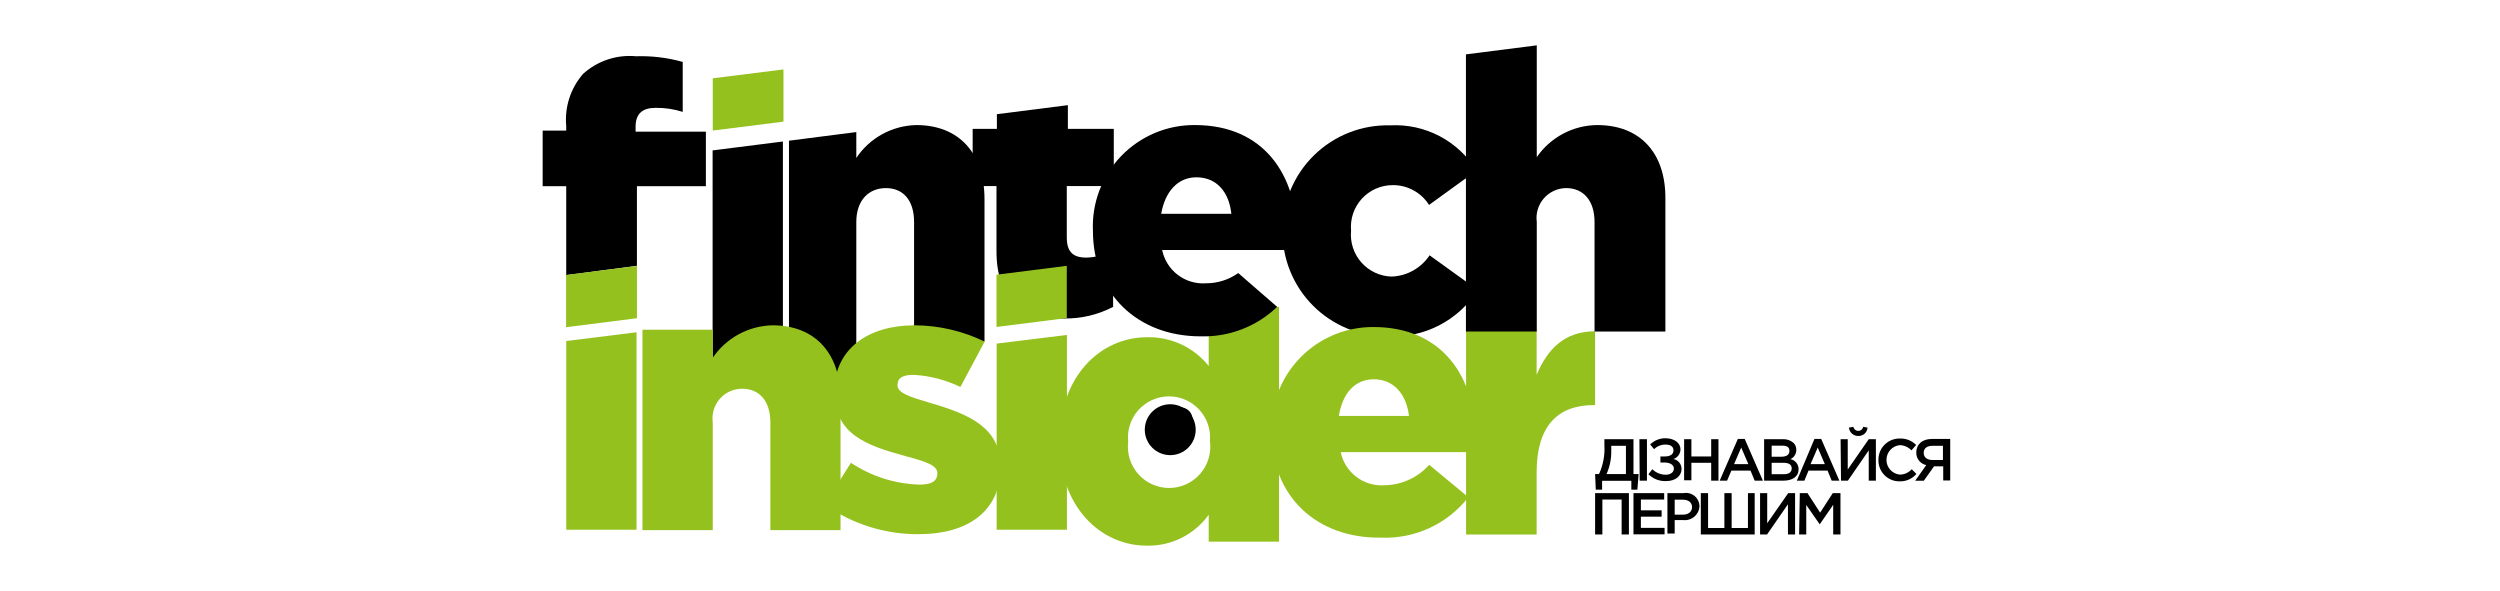 <svg width="241" height="57" viewBox="0 0 241 57" fill="none" xmlns="http://www.w3.org/2000/svg">
<g clip-path="url(#clip0_47_841)">
<path d="M88.338 12.057C87.189 12.08 86.063 12.38 85.055 12.932C84.047 13.483 83.187 14.27 82.548 15.225V12.732L76.057 13.563V35.892H82.548V21.404C82.548 19.288 83.755 18.133 85.404 18.133C87.052 18.133 88.117 19.288 88.117 21.404V32.932H94.906V19.21C94.906 14.757 92.44 12.057 88.338 12.057ZM75.472 13.641L68.696 14.498V34.815H75.472V13.641ZM61.27 12.693V12.226C61.27 10.928 61.958 10.396 63.217 10.396C64.098 10.387 64.974 10.518 65.814 10.785V5.969C64.349 5.558 62.83 5.375 61.309 5.423C60.387 5.337 59.458 5.444 58.579 5.737C57.701 6.03 56.893 6.502 56.207 7.124C55.61 7.81 55.158 8.61 54.879 9.476C54.6 10.342 54.5 11.255 54.584 12.161V12.589H52.312V17.951H54.584V26.519L61.4 25.623V17.951H68.047V12.693H61.27Z" fill="black"/>
<path d="M102.942 10.137L96.1 11.007V12.422H93.764V17.939H96.061V24.209C96.061 28.857 98.515 30.7 102.552 30.7C104.205 30.732 105.839 30.348 107.304 29.584V24.183C106.497 24.589 105.61 24.811 104.708 24.832C103.409 24.832 102.838 24.248 102.838 22.885V17.939H107.369V12.422H102.942V10.137Z" fill="black"/>
<path d="M153.765 31.936C150.858 31.936 149.183 33.623 148.131 36.129V31.897H141.329V51.526H148.131V45.541C148.131 41.088 150.131 39.05 153.662 39.05H153.765V31.936ZM102.123 42.594C102.123 36.324 106.018 32.507 110.613 32.507C111.745 32.486 112.867 32.725 113.891 33.207C114.915 33.688 115.815 34.4 116.52 35.285V29.586H123.297V52.214H116.52V49.617C115.852 50.551 114.969 51.31 113.945 51.83C112.921 52.35 111.787 52.615 110.639 52.603C106.083 52.642 102.123 48.838 102.123 42.594ZM116.637 42.529C116.687 41.978 116.621 41.423 116.444 40.9C116.266 40.376 115.981 39.895 115.606 39.489C115.232 39.082 114.776 38.758 114.269 38.538C113.762 38.318 113.214 38.207 112.661 38.211C112.108 38.216 111.562 38.336 111.059 38.564C110.555 38.793 110.105 39.124 109.737 39.537C109.369 39.95 109.092 40.435 108.923 40.962C108.754 41.488 108.698 42.044 108.757 42.594C108.69 43.154 108.743 43.722 108.912 44.261C109.082 44.799 109.364 45.295 109.74 45.716C110.117 46.136 110.578 46.472 111.094 46.7C111.611 46.928 112.169 47.044 112.734 47.039C113.298 47.035 113.855 46.91 114.367 46.673C114.88 46.437 115.336 46.093 115.705 45.667C116.074 45.24 116.348 44.739 116.509 44.198C116.67 43.657 116.713 43.088 116.637 42.529Z" fill="#95C11F"/>
<path d="M123.635 22.235C123.63 20.881 123.896 19.539 124.419 18.289C124.942 17.039 125.711 15.908 126.679 14.961C127.648 14.014 128.797 13.271 130.058 12.777C131.319 12.283 132.667 12.047 134.021 12.083C135.67 11.996 137.313 12.354 138.775 13.122C140.237 13.89 141.465 15.038 142.33 16.445L137.76 19.756C137.386 19.163 136.866 18.676 136.25 18.342C135.634 18.008 134.943 17.837 134.242 17.847C133.683 17.849 133.131 17.966 132.621 18.192C132.111 18.418 131.653 18.748 131.277 19.161C130.901 19.574 130.614 20.06 130.437 20.589C130.259 21.119 130.193 21.679 130.243 22.235C130.19 22.785 130.25 23.341 130.419 23.867C130.589 24.393 130.865 24.878 131.23 25.293C131.596 25.708 132.042 26.044 132.542 26.279C133.042 26.515 133.585 26.645 134.138 26.662C134.87 26.639 135.585 26.44 136.224 26.083C136.863 25.726 137.408 25.221 137.812 24.611L142.459 27.96C141.539 29.406 140.251 30.582 138.728 31.366C137.204 32.151 135.499 32.517 133.787 32.426C132.448 32.437 131.12 32.18 129.881 31.671C128.642 31.162 127.517 30.411 126.572 29.462C125.626 28.513 124.88 27.385 124.376 26.144C123.872 24.904 123.62 23.575 123.635 22.235Z" fill="black"/>
<path d="M153.974 12.056C152.826 12.066 151.697 12.351 150.682 12.889C149.667 13.427 148.797 14.201 148.145 15.146V4.371L141.316 5.241V31.958H148.145V21.404C148.09 20.998 148.121 20.585 148.238 20.193C148.354 19.801 148.553 19.438 148.821 19.128C149.089 18.819 149.419 18.57 149.791 18.398C150.162 18.226 150.566 18.136 150.975 18.132C152.598 18.132 153.714 19.287 153.714 21.404V31.958H160.543V19.209C160.595 14.757 158.115 12.056 153.974 12.056Z" fill="black"/>
<path d="M61.932 31.788H68.708V34.488C69.35 33.545 70.208 32.769 71.211 32.224C72.213 31.68 73.332 31.383 74.472 31.359C78.575 31.359 81.028 34.06 81.028 38.448V51.105H74.264V40.719C74.264 38.616 73.161 37.474 71.551 37.474C71.142 37.472 70.737 37.558 70.364 37.726C69.991 37.894 69.659 38.14 69.389 38.448C69.12 38.756 68.919 39.118 68.802 39.51C68.684 39.902 68.653 40.314 68.708 40.719V51.105H61.932V31.788Z" fill="#95C11F"/>
<path d="M119.366 26.322C118.46 26.967 117.375 27.312 116.263 27.309C115.289 27.379 114.322 27.093 113.543 26.503C112.765 25.913 112.227 25.059 112.031 24.102H125.013V22.7C125.013 16.975 121.911 12.055 115.186 12.055C113.863 12.045 112.551 12.304 111.331 12.816C110.111 13.329 109.008 14.084 108.089 15.036C107.17 15.988 106.454 17.117 105.985 18.354C105.515 19.591 105.302 20.911 105.358 22.233C105.358 28.347 109.681 32.424 115.744 32.424C117.1 32.462 118.451 32.231 119.717 31.743C120.983 31.255 122.139 30.52 123.118 29.581L119.366 26.322ZM115.329 17.092C117.198 17.092 118.457 18.39 118.704 20.61H111.94C112.304 18.494 113.524 17.092 115.329 17.092Z" fill="black"/>
<path d="M89.661 38.837C87.623 38.24 86.519 37.876 86.519 37.136C86.519 36.396 87.052 36.137 88.09 36.137C89.65 36.225 91.177 36.623 92.582 37.305L94.919 32.93C92.811 31.904 90.499 31.367 88.155 31.359C83.702 31.359 80.431 33.631 80.431 37.733C80.431 41.836 83.456 42.926 87.272 43.965C89.297 44.51 90.362 44.861 90.362 45.614C90.362 46.367 89.83 46.717 88.661 46.717C86.296 46.653 83.997 45.924 82.028 44.614L79.496 48.638C82.15 50.522 85.329 51.521 88.584 51.495C93.283 51.495 96.464 49.288 96.464 45.004C96.451 41.226 93.465 39.941 89.661 38.837Z" fill="#95C11F"/>
<path d="M153.768 45.701H154.144C154.546 44.824 154.725 43.86 154.663 42.897V42.339H157.467V45.701H157.961L157.844 47.207H157.26V46.35H154.443V47.207H153.832L153.768 45.701ZM156.74 45.701V42.975H155.325V43.429C155.343 44.211 155.187 44.986 154.871 45.701H156.74ZM158.039 42.339H158.766V46.337H158.065L158.039 42.339ZM161.998 43.312C161.998 43.519 161.933 43.721 161.811 43.889C161.69 44.056 161.519 44.182 161.323 44.247C161.544 44.292 161.743 44.413 161.885 44.588C162.027 44.763 162.104 44.982 162.102 45.208C162.102 45.87 161.518 46.376 160.635 46.376C160.317 46.393 159.999 46.343 159.701 46.229C159.404 46.115 159.134 45.939 158.908 45.714L159.285 45.234C159.633 45.572 160.098 45.763 160.583 45.766C160.999 45.766 161.362 45.545 161.362 45.169C161.362 44.792 160.96 44.585 160.453 44.585H160.064V44.001H160.505C161.012 44.001 161.323 43.793 161.323 43.416C161.323 43.04 161.025 42.858 160.57 42.858C160.364 42.853 160.159 42.889 159.967 42.965C159.775 43.041 159.6 43.155 159.454 43.3L159.077 42.845C159.28 42.645 159.522 42.489 159.788 42.386C160.053 42.283 160.337 42.236 160.622 42.248C161.427 42.274 161.998 42.715 161.998 43.312ZM162.349 42.339H163.05V44.001H164.958V42.339H165.659V46.337H164.958V44.611H163.05V46.298H162.349V42.339ZM167.529 42.313H168.191L169.943 46.337H169.151L168.749 45.364H166.905L166.49 46.337H165.776L167.529 42.313ZM168.541 44.74L167.853 43.144L167.165 44.74H168.541ZM170.06 42.339H171.852C172.23 42.316 172.603 42.441 172.89 42.689C172.98 42.777 173.05 42.882 173.097 42.998C173.144 43.115 173.166 43.239 173.163 43.364C173.166 43.553 173.114 43.739 173.012 43.898C172.911 44.058 172.764 44.184 172.591 44.26C172.817 44.303 173.02 44.424 173.165 44.602C173.31 44.781 173.387 45.004 173.383 45.234C173.383 45.948 172.799 46.337 171.903 46.337H170.06V42.339ZM171.748 44.026C172.202 44.026 172.501 43.845 172.501 43.468C172.501 43.092 172.254 42.962 171.8 42.962H170.787V44.026H171.748ZM171.955 45.714C172.436 45.714 172.721 45.52 172.721 45.156C172.721 44.792 172.449 44.611 171.903 44.611H170.787V45.714H171.955ZM174.915 42.313H175.564L177.317 46.337H176.577L176.175 45.364H174.344L173.942 46.337H173.215L174.915 42.313ZM175.915 44.74L175.227 43.144L174.539 44.74H175.915ZM177.434 42.339H178.122V45.26L180.147 42.339H180.835V46.337H180.147V43.416L178.135 46.337H177.473L177.434 42.339ZM178.239 41.222L178.667 41.145C178.686 41.255 178.743 41.354 178.829 41.426C178.914 41.497 179.023 41.535 179.134 41.534C179.248 41.536 179.358 41.498 179.446 41.427C179.533 41.356 179.593 41.256 179.615 41.145L180.03 41.222C180.017 41.447 179.915 41.658 179.748 41.809C179.58 41.959 179.36 42.038 179.134 42.027C178.911 42.032 178.694 41.951 178.528 41.801C178.362 41.652 178.258 41.445 178.239 41.222ZM181.082 44.338C181.076 44.066 181.126 43.795 181.228 43.542C181.33 43.289 181.482 43.059 181.675 42.867C181.867 42.674 182.097 42.522 182.35 42.42C182.603 42.318 182.873 42.269 183.146 42.274C183.437 42.262 183.727 42.311 183.998 42.419C184.268 42.526 184.513 42.689 184.717 42.897L184.262 43.416C184.119 43.263 183.946 43.139 183.755 43.052C183.563 42.965 183.356 42.917 183.146 42.91C182.792 42.944 182.464 43.108 182.225 43.371C181.986 43.634 181.854 43.976 181.854 44.332C181.854 44.687 181.986 45.029 182.225 45.292C182.464 45.555 182.792 45.719 183.146 45.753C183.362 45.751 183.575 45.703 183.772 45.614C183.968 45.524 184.144 45.395 184.288 45.234L184.743 45.688C184.543 45.921 184.293 46.106 184.012 46.23C183.732 46.353 183.427 46.412 183.12 46.402C182.849 46.406 182.58 46.355 182.33 46.252C182.079 46.149 181.852 45.997 181.661 45.804C181.471 45.611 181.322 45.382 181.222 45.13C181.122 44.878 181.075 44.609 181.082 44.338Z" fill="black"/>
<path d="M185.69 44.835C185.412 44.777 185.163 44.623 184.988 44.4C184.812 44.176 184.721 43.898 184.73 43.615C184.73 42.836 185.301 42.316 186.223 42.316H188.001V46.315H187.326V44.952H186.443L185.457 46.341H184.626L185.69 44.835ZM187.3 44.342V42.978H186.275C185.755 42.978 185.444 43.225 185.444 43.654C185.444 44.082 185.768 44.342 186.275 44.342H187.3ZM153.768 47.535H157.026V51.521H156.325V48.158H154.469V51.521H153.768V47.535ZM157.467 47.535H160.427V48.158H158.181V49.197H160.181V49.807H158.181V50.885H160.466V51.508H157.467V47.535ZM160.739 47.535H162.31C162.498 47.503 162.691 47.512 162.875 47.563C163.058 47.613 163.229 47.704 163.374 47.828C163.519 47.952 163.635 48.106 163.714 48.28C163.792 48.454 163.831 48.643 163.829 48.833C163.814 49.026 163.761 49.213 163.672 49.384C163.583 49.554 163.46 49.705 163.31 49.827C163.161 49.948 162.988 50.038 162.802 50.09C162.617 50.143 162.423 50.157 162.232 50.132H161.44V51.43H160.739V47.535ZM162.245 49.612C162.777 49.612 163.115 49.314 163.115 48.885C163.115 48.457 162.777 48.171 162.245 48.171H161.44V49.612H162.245ZM163.958 47.535H164.659V50.898H166.23V47.535H166.931V50.898H168.502V47.535H169.151V51.521H163.958V47.535ZM169.671 47.535H170.359V50.443L172.384 47.535H173.046V51.521H172.358V48.613L170.346 51.521H169.671V47.535ZM173.5 47.535H174.24L175.461 49.418L176.681 47.535H177.421V51.521H176.72V48.665L175.422 50.547L174.123 48.678V51.521H173.435L173.5 47.535Z" fill="black"/>
<path d="M96.063 26.482L102.839 25.625V30.662L96.063 31.519V26.482ZM54.572 26.508L61.401 25.638V30.675L54.572 31.545V26.508Z" fill="#95C11F"/>
<path d="M112.811 43.876C114.166 43.876 115.265 42.777 115.265 41.422C115.265 40.067 114.166 38.969 112.811 38.969C111.456 38.969 110.357 40.067 110.357 41.422C110.357 42.777 111.456 43.876 112.811 43.876Z" fill="black"/>
<path d="M113.795 41.602C114.441 41.602 114.964 41.079 114.964 40.434C114.964 39.789 114.441 39.266 113.795 39.266C113.15 39.266 112.627 39.789 112.627 40.434C112.627 41.079 113.15 41.602 113.795 41.602Z" fill="black"/>
<path d="M122.586 41.717C122.528 40.395 122.739 39.075 123.207 37.837C123.674 36.599 124.389 35.469 125.307 34.516C126.225 33.563 127.327 32.807 128.546 32.292C129.766 31.779 131.077 31.518 132.4 31.526C139.138 31.526 142.227 36.459 142.227 42.184V43.586H129.245C129.444 44.536 129.979 45.383 130.751 45.969C131.524 46.556 132.483 46.844 133.452 46.78C134.27 46.77 135.077 46.589 135.821 46.249C136.566 45.91 137.231 45.418 137.775 44.807L141.552 47.935C140.554 49.209 139.267 50.226 137.797 50.904C136.328 51.581 134.718 51.898 133.101 51.83C126.896 51.895 122.586 47.831 122.586 41.717ZM135.827 40.094C135.568 37.939 134.308 36.563 132.439 36.563C130.57 36.563 129.414 37.965 129.064 40.094H135.827ZM54.586 32.876V51.064H61.362V32.032L54.586 32.876ZM75.526 6.691L68.71 7.548V12.585L75.526 11.728V6.691ZM102.84 32.279V32.292L96.076 33.123V51.064H102.853V32.279H102.84Z" fill="#95C11F"/>
</g>
<defs>
<clipPath id="clip0_47_841">
<rect width="135.688" height="48.267" fill="white" transform="translate(52.312 4.367)"/>
</clipPath>
</defs>
</svg>
